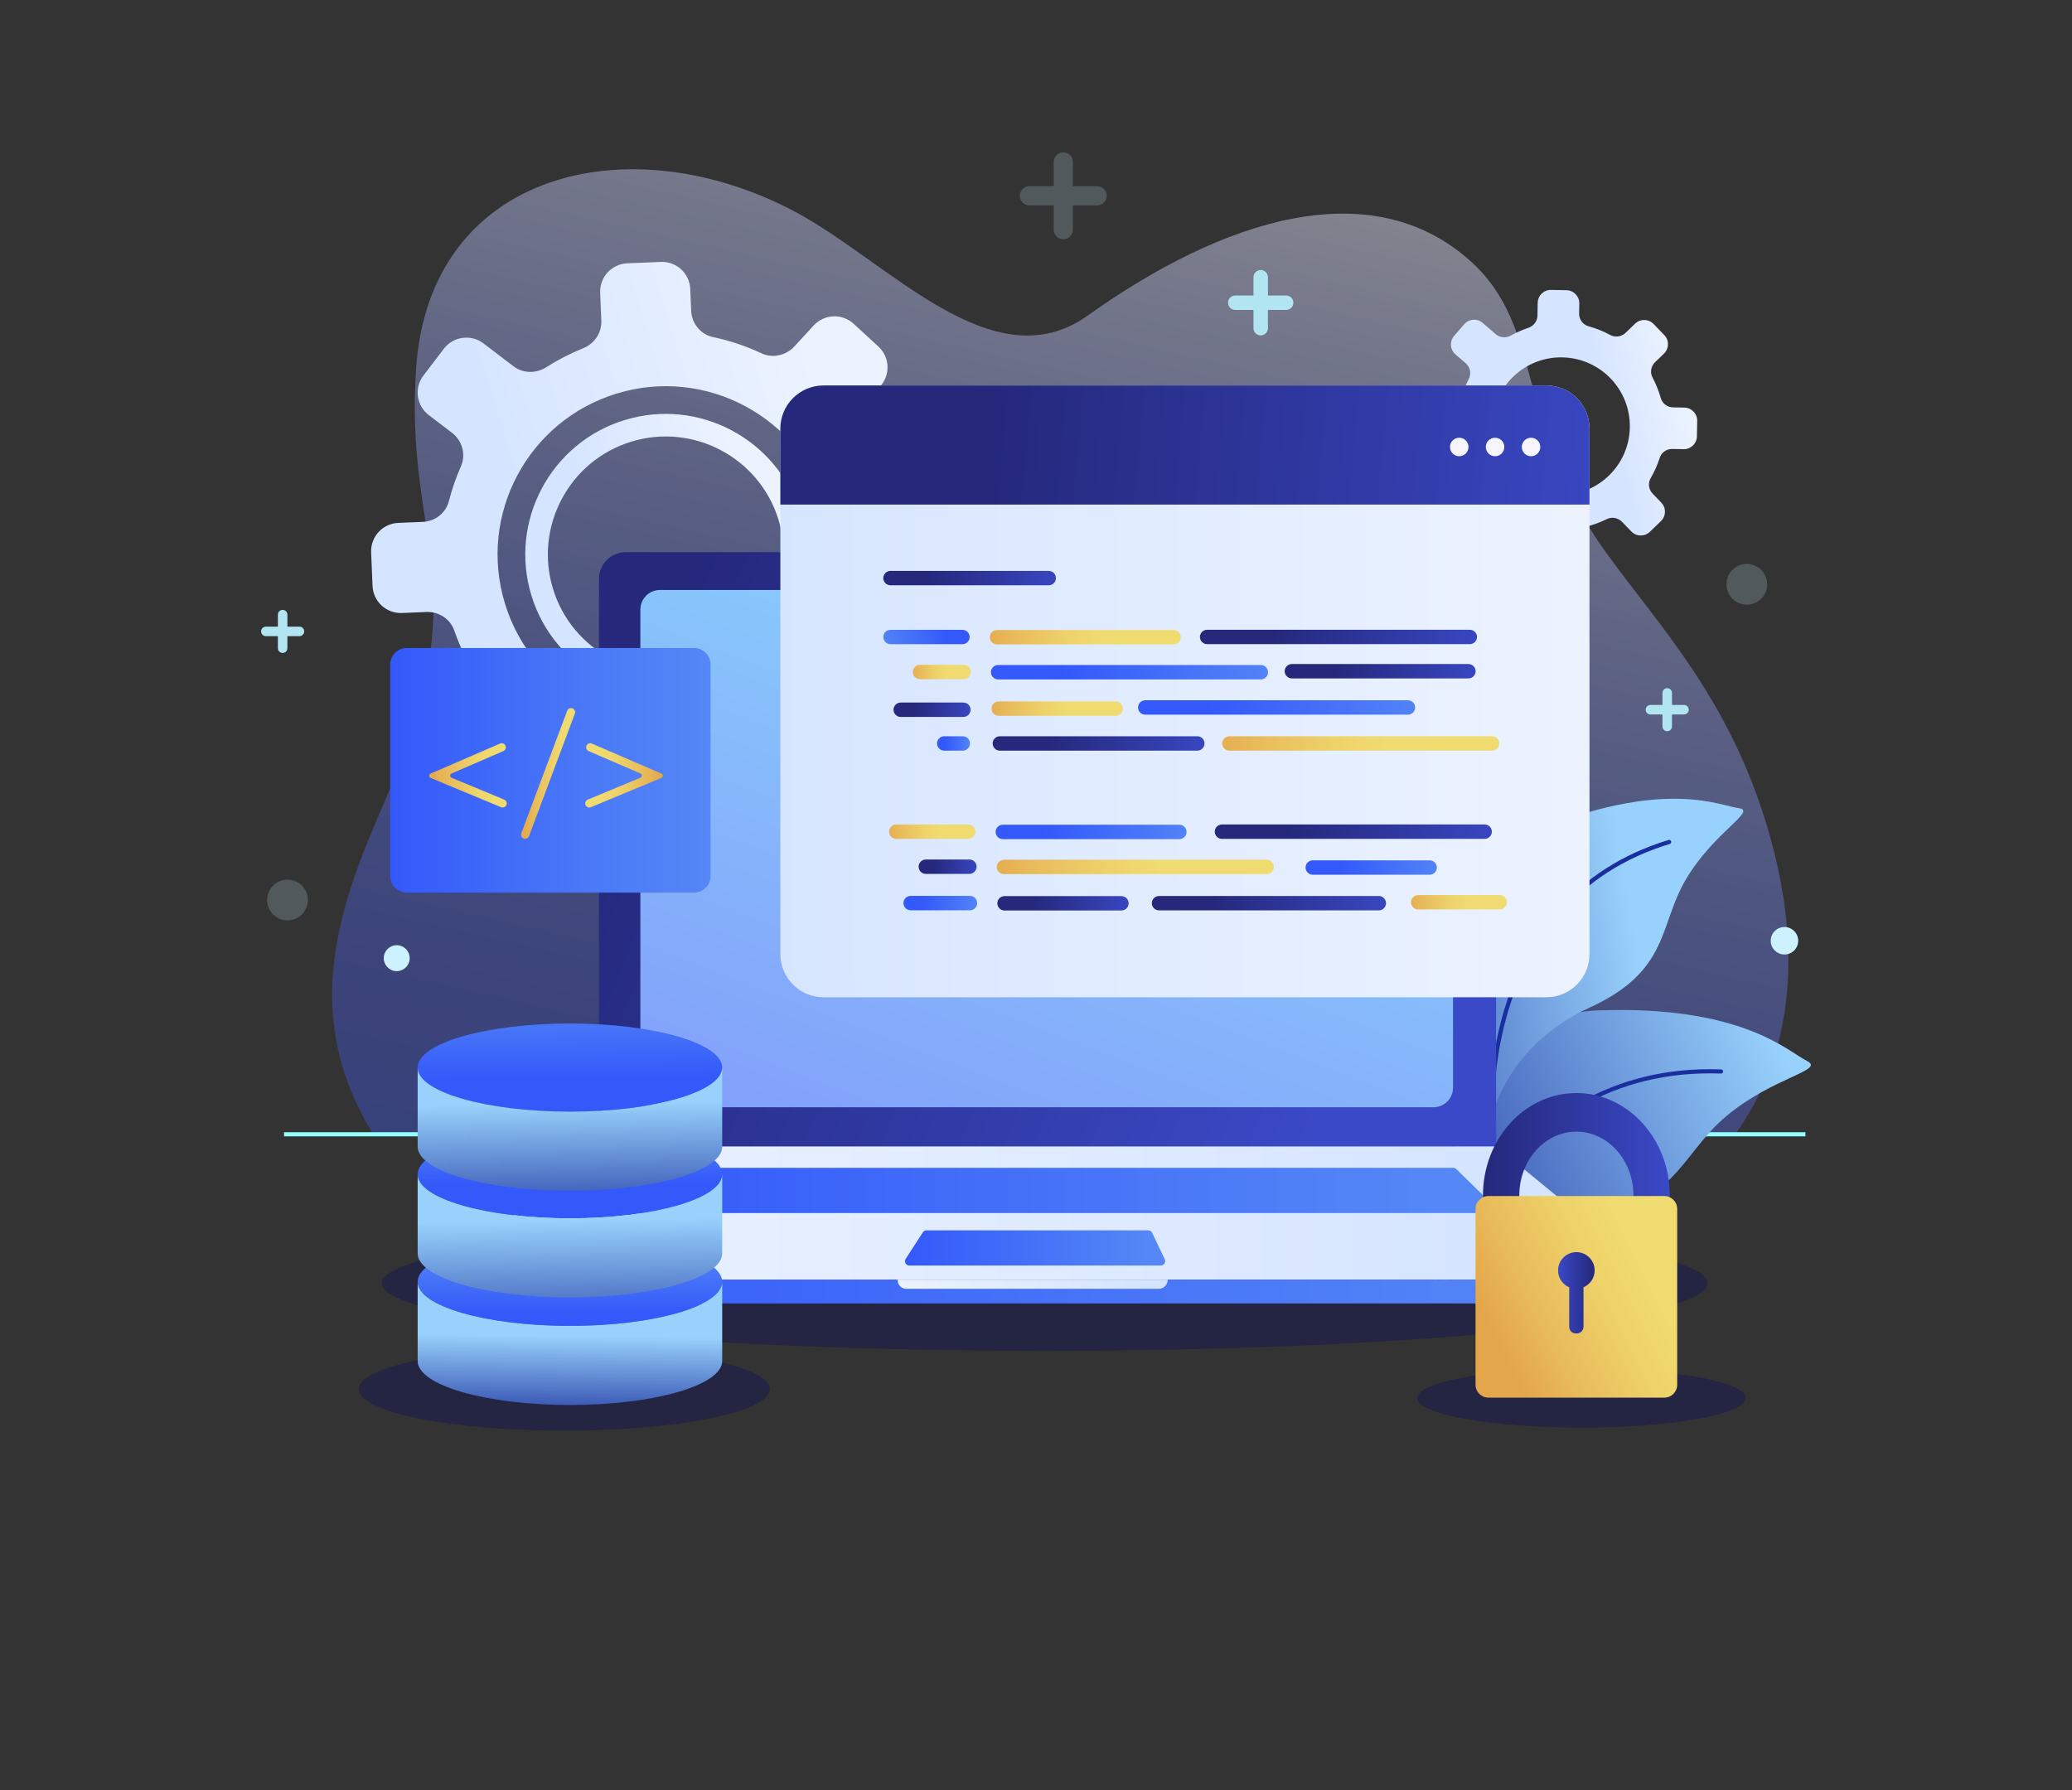 <svg width="500" height="432" viewBox="0 0 500 432" fill="none" xmlns="http://www.w3.org/2000/svg">
<rect x="0" y="0" width="500" height="432" fill="#333333" stroke="none"/>
<path opacity="0.3" d="M252.109 326.012C340.454 326.012 412.072 318.703 412.072 309.687C412.072 300.671 340.454 293.362 252.109 293.362C163.764 293.362 92.146 300.671 92.146 309.687C92.146 318.703 163.764 326.012 252.109 326.012Z" fill="url(#paint0_linear_113_564)"/>
<path opacity="0.3" d="M381.644 344.536C403.531 344.536 421.273 341.342 421.273 337.402C421.273 333.462 403.531 330.268 381.644 330.268C359.758 330.268 342.015 333.462 342.015 337.402C342.015 341.342 359.758 344.536 381.644 344.536Z" fill="url(#paint1_linear_113_564)"/>
<path opacity="0.3" d="M136.181 345.268C163.57 345.268 185.774 340.791 185.774 335.267C185.774 329.744 163.57 325.266 136.181 325.266C108.792 325.266 86.588 329.744 86.588 335.267C86.588 340.791 108.792 345.268 136.181 345.268Z" fill="url(#paint2_linear_113_564)"/>
<g opacity="0.7">
<path d="M89.925 273.475C67.459 237.198 89.665 203.999 97.652 181.443C112.99 138.126 97.847 128.901 100.397 89.138C103.475 41.133 152.056 29.841 191.995 51.176C214.547 63.223 239.633 92.448 262.484 76.153C295.143 52.864 330.773 41.503 354.754 62.936C373.052 79.289 365.272 102.511 387.577 133.372C400.323 151.007 417.285 168.524 426.588 199.972C432.406 219.639 436.482 249.174 418.833 273.577L89.925 273.475Z" fill="url(#paint3_linear_113_564)"/>
</g>
<path d="M68.546 273.748H435.672" stroke="url(#paint4_linear_113_564)" stroke-miterlimit="10"/>
<path d="M406.464 98.367L403.73 98.318C402.365 98.293 401.143 97.401 400.774 96.087C400.285 94.344 399.61 92.677 398.774 91.109C398.121 89.885 398.391 88.372 399.389 87.409L401.542 85.332C402.794 84.124 402.83 82.131 401.622 80.879L399.026 78.188C397.818 76.936 395.825 76.9 394.573 78.108L392.295 80.306C391.302 81.264 389.796 81.512 388.583 80.854C386.929 79.957 385.162 79.24 383.307 78.732C381.944 78.359 381.033 77.071 381.058 75.658L381.101 73.243C381.132 71.504 379.748 70.069 378.009 70.038L374.27 69.971C372.531 69.94 371.096 71.324 371.065 73.063L371.009 76.174C370.985 77.533 370.081 78.694 368.792 79.125C367.323 79.615 365.915 80.239 364.58 80.981C363.405 81.634 361.955 81.527 360.936 80.649L357.767 77.921C356.449 76.786 354.46 76.935 353.326 78.253L350.887 81.087C349.752 82.405 349.901 84.394 351.219 85.528L353.684 87.65C354.777 88.591 355.103 90.16 354.443 91.442C353.823 92.648 353.297 93.912 352.877 95.224C352.461 96.524 351.208 97.374 349.843 97.349L347.109 97.3C345.37 97.269 343.935 98.653 343.904 100.392L343.837 104.131C343.806 105.87 345.19 107.305 346.929 107.336L349.645 107.385C351.018 107.41 352.25 108.306 352.623 109.628C352.904 110.625 353.246 111.597 353.644 112.54C354.213 113.887 353.749 115.447 352.558 116.295L350.756 117.577C349.339 118.585 349.007 120.551 350.015 121.969L352.182 125.016C353.19 126.433 355.156 126.765 356.574 125.757L359.357 123.777C360.436 123.009 361.864 123.022 362.97 123.751C364.517 124.77 366.184 125.622 367.946 126.281C369.218 126.757 370.08 127.948 370.055 129.306L369.999 132.42C369.968 134.159 371.352 135.594 373.091 135.625L376.83 135.692C378.569 135.723 380.004 134.339 380.035 132.6L380.078 130.185C380.103 128.771 381.061 127.518 382.437 127.193C384.299 126.754 386.081 126.106 387.758 125.276C388.99 124.666 390.481 124.968 391.436 125.957L393.671 128.274C394.878 129.526 396.872 129.562 398.124 128.354L400.815 125.758C402.067 124.55 402.103 122.557 400.895 121.305L398.8 119.133C397.836 118.134 397.621 116.61 398.32 115.41C399.22 113.864 399.96 112.213 400.515 110.478C400.931 109.178 402.186 108.33 403.551 108.355L406.283 108.404C408.022 108.435 409.457 107.051 409.488 105.312L409.555 101.574C409.587 99.833 408.203 98.398 406.464 98.367ZM376.398 119.454C367.229 119.289 359.929 111.723 360.094 102.553C360.259 93.384 367.825 86.084 376.994 86.249C386.163 86.414 393.463 93.98 393.298 103.15C393.134 112.319 385.567 119.619 376.398 119.454Z" fill="url(#paint5_linear_113_564)"/>
<path d="M345.871 300.898C345.871 300.898 350.729 245.107 385.555 243.846C420.381 242.586 431.458 253.777 436.034 256.046C440.61 258.314 427.962 259.871 416.62 269.335C405.278 278.8 404.367 291.648 380.299 293.967C356.232 296.286 346.011 313.07 346.011 313.07L345.871 300.898Z" fill="url(#paint6_linear_113_564)"/>
<path d="M346.011 313.07C346.011 313.07 361.617 256.679 415.296 258.59" stroke="#1A2E9D" stroke-width="1.004" stroke-miterlimit="10" stroke-linecap="round"/>
<path d="M356.417 259.055C356.417 259.055 344.349 210.528 373.397 199.369C402.445 188.21 415.044 194.452 419.566 195.041C424.088 195.631 413.858 200.611 407.022 211.892C400.186 223.173 403.141 234.289 383.486 243.223C363.832 252.157 360.065 269.295 360.065 269.295L356.417 259.055Z" fill="url(#paint7_linear_113_564)"/>
<path d="M360.064 269.295C360.064 269.295 356.899 217.146 402.789 203.201" stroke="#1A2E9D" stroke-width="1.004" stroke-miterlimit="10" stroke-linecap="round"/>
<path d="M224.699 120.862L218.776 121.108C215.819 121.23 213.059 119.456 212.091 116.66C210.807 112.951 209.133 109.43 207.121 106.144C205.55 103.579 205.939 100.27 207.976 98.057L212.368 93.285C214.922 90.51 214.743 86.191 211.968 83.637L206.003 78.147C203.228 75.593 198.908 75.772 196.355 78.547L191.707 83.597C189.682 85.798 186.453 86.529 183.743 85.262C180.048 83.534 176.131 82.21 172.051 81.349C169.052 80.717 166.915 78.048 166.788 74.985L166.571 69.753C166.415 65.985 163.234 63.058 159.466 63.214L151.366 63.55C147.598 63.706 144.67 66.887 144.827 70.655L145.107 77.395C145.229 80.34 143.424 82.969 140.689 84.067C137.573 85.317 134.606 86.848 131.813 88.626C129.353 90.192 126.203 90.145 123.884 88.377L116.674 82.881C113.675 80.595 109.39 81.173 107.104 84.172L102.189 90.619C99.903 93.618 100.481 97.902 103.48 100.189L109.088 104.464C111.575 106.36 112.481 109.713 111.219 112.574C110.031 115.265 109.057 118.068 108.316 120.961C107.583 123.829 104.981 125.829 102.023 125.952L96.099 126.198C92.331 126.355 89.403 129.536 89.56 133.303L89.896 141.403C90.052 145.171 93.234 148.099 97.001 147.942L102.886 147.698C105.862 147.575 108.642 149.356 109.619 152.168C110.356 154.29 111.222 156.349 112.205 158.339C113.609 161.181 112.806 164.618 110.337 166.605L106.602 169.611C103.664 171.975 103.199 176.274 105.564 179.212L110.647 185.527C113.011 188.465 117.31 188.93 120.248 186.565L126.017 181.922C128.253 180.122 131.345 179.966 133.832 181.4C137.311 183.406 141.028 185.035 144.928 186.234C147.743 187.1 149.76 189.566 149.882 192.509L150.162 199.256C150.318 203.024 153.499 205.952 157.267 205.795L165.367 205.459C169.135 205.303 172.063 202.121 171.906 198.354L171.689 193.121C171.562 190.057 173.473 187.222 176.41 186.343C180.383 185.154 184.157 183.521 187.68 181.508C190.268 180.029 193.534 180.49 195.728 182.509L200.864 187.236C203.639 189.79 207.958 189.611 210.512 186.836L216.002 180.871C218.556 178.096 218.377 173.776 215.602 171.223L210.787 166.792C208.572 164.753 207.91 161.484 209.268 158.797C211.017 155.336 212.406 151.666 213.384 147.839C214.117 144.971 216.723 142.976 219.681 142.853L225.601 142.607C229.369 142.451 232.297 139.269 232.14 135.502L231.804 127.402C231.648 123.634 228.467 120.706 224.699 120.862ZM172.561 172.605C151.13 179.175 128.43 167.128 121.86 145.696C115.29 124.265 127.336 101.565 148.768 94.995C170.199 88.425 192.899 100.472 199.47 121.903C206.039 143.334 193.992 166.034 172.561 172.605Z" fill="url(#paint8_linear_113_564)"/>
<path d="M150.709 101.385C132.836 106.874 122.76 125.882 128.249 143.755C133.738 161.628 152.746 171.703 170.619 166.214C188.492 160.725 198.567 141.718 193.078 123.845C187.589 105.971 168.583 95.896 150.709 101.385ZM169.019 161.003C154.019 165.61 138.067 157.155 133.46 142.155C128.853 127.155 137.309 111.203 152.309 106.596C167.309 101.989 183.26 110.446 187.867 125.446C192.474 140.445 184.019 156.396 169.019 161.003Z" fill="url(#paint9_linear_113_564)"/>
<path d="M394.044 308.868H111.129C109.01 308.868 108.067 306.205 109.713 304.871L144.545 276.646H361.02L395.463 304.899C397.088 306.233 396.146 308.868 394.044 308.868Z" fill="url(#paint10_linear_113_564)"/>
<path d="M361.02 276.647H144.545V139.727C144.545 136.151 147.444 133.252 151.02 133.252H354.545C358.121 133.252 361.02 136.151 361.02 139.727V276.647Z" fill="url(#paint11_linear_113_564)"/>
<path d="M396.188 307.202C395.943 308.109 395.169 308.868 394.043 308.868H111.129C109.99 308.868 109.21 308.094 108.97 307.176C108.913 307.345 108.875 307.524 108.875 307.712V312.84C108.875 313.796 109.65 314.572 110.607 314.572H394.554C395.51 314.572 396.286 313.797 396.286 312.84V307.755C396.286 307.561 396.247 307.377 396.188 307.202Z" fill="url(#paint12_linear_113_564)"/>
<path d="M279.586 311.046H218.716C217.55 311.046 216.605 310.101 216.605 308.935V308.844H281.789C281.789 310.059 280.803 311.046 279.586 311.046Z" fill="url(#paint13_linear_113_564)"/>
<path d="M155.894 281.835H350.637C350.934 281.835 351.22 281.951 351.433 282.16L360.273 290.807C361.002 291.52 360.497 292.758 359.477 292.758H147.284C146.271 292.758 145.763 291.535 146.478 290.817L155.088 282.17C155.301 281.955 155.591 281.835 155.894 281.835Z" fill="url(#paint14_linear_113_564)"/>
<path d="M280.122 305.431H219.441C218.607 305.431 218.104 304.507 218.557 303.807L222.694 297.408C222.888 297.108 223.221 296.927 223.578 296.927H277.077C277.483 296.927 277.853 297.161 278.028 297.527L281.072 303.926C281.405 304.625 280.896 305.431 280.122 305.431Z" fill="url(#paint15_linear_113_564)"/>
<path d="M345.906 267.222H159.256C156.644 267.222 154.527 265.105 154.527 262.493V147.111C154.527 144.499 156.644 142.382 159.256 142.382H345.907C348.519 142.382 350.636 144.499 350.636 147.111V262.493C350.635 265.105 348.518 267.222 345.906 267.222Z" fill="url(#paint16_linear_113_564)"/>
<path d="M98.168 156.386H167.472C169.681 156.386 171.472 158.177 171.472 160.387V211.43C171.472 213.639 169.681 215.43 167.472 215.43H98.168C95.959 215.43 94.167 213.639 94.167 211.43V160.387C94.167 158.177 95.958 156.386 98.168 156.386Z" fill="url(#paint17_linear_113_564)"/>
<path d="M126.719 202.441C126.603 202.441 126.487 202.422 126.371 202.377C125.86 202.186 125.6 201.615 125.793 201.103L136.866 171.542C137.057 171.03 137.62 170.763 138.14 170.964C138.65 171.156 138.911 171.726 138.718 172.238L127.645 201.798C127.496 202.195 127.119 202.441 126.719 202.441Z" fill="url(#paint18_linear_113_564)"/>
<path d="M121.3 194.888C121.172 194.888 121.045 194.865 120.921 194.812L103.899 187.74C103.442 187.55 103.437 186.904 103.892 186.707L120.682 179.45C121.181 179.233 121.765 179.462 121.983 179.966C122.2 180.467 121.969 181.051 121.467 181.267L108.965 186.672C108.511 186.868 108.516 187.514 108.973 187.704L121.68 192.981C122.186 193.192 122.424 193.77 122.216 194.275C122.056 194.658 121.689 194.888 121.3 194.888Z" fill="url(#paint19_linear_113_564)"/>
<path d="M142.207 194.888C142.335 194.888 142.462 194.865 142.586 194.812L159.608 187.74C160.066 187.55 160.07 186.904 159.615 186.707L142.825 179.45C142.326 179.233 141.742 179.462 141.524 179.966C141.307 180.467 141.537 181.051 142.04 181.267L154.541 186.672C154.995 186.868 154.99 187.514 154.533 187.704L141.826 192.981C141.32 193.192 141.082 193.77 141.291 194.275C141.451 194.658 141.818 194.888 142.207 194.888Z" fill="url(#paint20_linear_113_564)"/>
<path d="M402.673 290.39H393.992C394.062 289.762 394.164 289.143 394.164 288.494C394.164 280.012 387.988 273.112 380.397 273.112C372.805 273.112 366.629 280.012 366.629 288.494C366.629 289.143 366.731 289.762 366.801 290.39H358.119C358.059 290.39 358.009 290.421 357.951 290.426C357.905 289.786 357.861 289.146 357.861 288.494C357.861 274.875 367.97 263.795 380.397 263.795C392.823 263.795 402.933 274.875 402.933 288.494C402.933 289.146 402.889 289.787 402.844 290.426C402.783 290.422 402.733 290.39 402.673 290.39Z" fill="url(#paint21_linear_113_564)"/>
<path d="M401.612 337.311H359.18C357.46 337.311 356.066 335.917 356.066 334.197V291.765C356.066 290.045 357.46 288.651 359.18 288.651H401.612C403.332 288.651 404.726 290.045 404.726 291.765V334.197C404.726 335.917 403.332 337.311 401.612 337.311Z" fill="url(#paint22_linear_113_564)"/>
<path d="M384.811 306.607C384.811 303.893 382.363 301.752 379.555 302.27C377.855 302.584 376.448 303.941 376.086 305.632C375.609 307.86 376.815 309.881 378.67 310.67V320.238C378.67 321.112 379.379 321.821 380.253 321.821H380.482C381.388 321.821 382.122 321.087 382.122 320.182V310.671C383.702 309.997 384.811 308.432 384.811 306.607Z" fill="url(#paint23_linear_113_564)"/>
<path d="M373.152 240.678H198.722C192.972 240.678 188.311 236.017 188.311 230.267V103.443C188.311 97.693 192.972 93.032 198.722 93.032H373.153C378.903 93.032 383.564 97.693 383.564 103.443V230.266C383.564 236.017 378.902 240.678 373.152 240.678Z" fill="url(#paint24_linear_113_564)"/>
<path d="M188.31 121.774H383.564V103.443C383.564 97.693 378.903 93.032 373.153 93.032H198.722C192.972 93.032 188.311 97.693 188.311 103.443V121.774H188.31Z" fill="url(#paint25_linear_113_564)"/>
<path d="M369.461 110.109C370.694 110.109 371.694 109.109 371.694 107.876C371.694 106.643 370.694 105.643 369.461 105.643C368.228 105.643 367.228 106.643 367.228 107.876C367.228 109.109 368.228 110.109 369.461 110.109Z" fill="#F7F5FC"/>
<path d="M363.01 107.876C363.01 109.109 362.01 110.109 360.777 110.109C359.544 110.109 358.544 109.109 358.544 107.876C358.544 106.642 359.544 105.643 360.777 105.643C362.01 105.643 363.01 106.643 363.01 107.876Z" fill="#F7F5FC"/>
<path d="M352.133 110.109C353.366 110.109 354.366 109.109 354.366 107.876C354.366 106.643 353.366 105.643 352.133 105.643C350.9 105.643 349.9 106.643 349.9 107.876C349.9 109.109 350.9 110.109 352.133 110.109Z" fill="#F7F5FC"/>
<path d="M214.888 141.255H253.076C254.035 141.255 254.812 140.478 254.812 139.519C254.812 138.56 254.035 137.783 253.076 137.783H214.888C213.929 137.783 213.152 138.56 213.152 139.519C213.153 140.478 213.93 141.255 214.888 141.255Z" fill="url(#paint26_linear_113_564)"/>
<path d="M232.247 155.471H214.889C213.93 155.471 213.153 154.694 213.153 153.735C213.153 152.776 213.93 151.999 214.889 151.999H232.247C233.206 151.999 233.983 152.776 233.983 153.735C233.983 154.694 233.206 155.471 232.247 155.471Z" fill="url(#paint27_linear_113_564)"/>
<path d="M283.193 155.523H240.586C239.627 155.523 238.85 154.746 238.85 153.787C238.85 152.828 239.627 152.051 240.586 152.051H283.193C284.152 152.051 284.929 152.828 284.929 153.787C284.929 154.746 284.152 155.523 283.193 155.523Z" fill="url(#paint28_linear_113_564)"/>
<path d="M232.523 163.915H222.004C221.045 163.915 220.268 163.138 220.268 162.179C220.268 161.22 221.045 160.443 222.004 160.443H232.523C233.482 160.443 234.259 161.22 234.259 162.179C234.259 163.137 233.482 163.915 232.523 163.915Z" fill="url(#paint29_linear_113_564)"/>
<path d="M240.862 163.967H304.255C305.214 163.967 305.991 163.19 305.991 162.231C305.991 161.272 305.214 160.495 304.255 160.495H240.862C239.903 160.495 239.126 161.272 239.126 162.231C239.127 163.189 239.904 163.967 240.862 163.967Z" fill="url(#paint30_linear_113_564)"/>
<path d="M269.211 172.748H241.002C240.043 172.748 239.266 171.971 239.266 171.012C239.266 170.053 240.043 169.276 241.002 169.276H269.211C270.17 169.276 270.947 170.053 270.947 171.012C270.947 171.971 270.17 172.748 269.211 172.748Z" fill="url(#paint31_linear_113_564)"/>
<path d="M227.855 181.162H232.331C233.29 181.162 234.067 180.385 234.067 179.426C234.067 178.467 233.29 177.69 232.331 177.69H227.855C226.896 177.69 226.119 178.467 226.119 179.426C226.119 180.385 226.896 181.162 227.855 181.162Z" fill="url(#paint32_linear_113_564)"/>
<path d="M241.278 181.162H288.933C289.892 181.162 290.669 180.385 290.669 179.426C290.669 178.467 289.892 177.69 288.933 177.69H241.278C240.319 177.69 239.542 178.467 239.542 179.426C239.542 180.385 240.319 181.162 241.278 181.162Z" fill="url(#paint33_linear_113_564)"/>
<path d="M233.653 202.462H216.295C215.336 202.462 214.559 201.685 214.559 200.726C214.559 199.767 215.336 198.99 216.295 198.99H233.653C234.612 198.99 235.389 199.767 235.389 200.726C235.389 201.685 234.612 202.462 233.653 202.462Z" fill="url(#paint34_linear_113_564)"/>
<path d="M241.992 202.514H284.599C285.558 202.514 286.335 201.737 286.335 200.778C286.335 199.819 285.558 199.042 284.599 199.042H241.992C241.033 199.042 240.256 199.819 240.256 200.778C240.256 201.737 241.033 202.514 241.992 202.514Z" fill="url(#paint35_linear_113_564)"/>
<path d="M223.41 210.906H233.929C234.888 210.906 235.665 210.129 235.665 209.17C235.665 208.211 234.888 207.434 233.929 207.434H223.41C222.451 207.434 221.674 208.211 221.674 209.17C221.675 210.129 222.452 210.906 223.41 210.906Z" fill="url(#paint36_linear_113_564)"/>
<path d="M305.662 210.958H242.269C241.31 210.958 240.533 210.181 240.533 209.222C240.533 208.263 241.31 207.486 242.269 207.486H305.662C306.621 207.486 307.398 208.263 307.398 209.222C307.398 210.181 306.62 210.958 305.662 210.958Z" fill="url(#paint37_linear_113_564)"/>
<path d="M219.754 219.687H234.069C235.028 219.687 235.805 218.91 235.805 217.951C235.805 216.992 235.028 216.215 234.069 216.215H219.754C218.795 216.215 218.018 216.992 218.018 217.951C218.018 218.91 218.795 219.687 219.754 219.687Z" fill="url(#paint38_linear_113_564)"/>
<path d="M242.408 219.739H270.617C271.576 219.739 272.353 218.962 272.353 218.003C272.353 217.044 271.576 216.267 270.617 216.267H242.408C241.449 216.267 240.672 217.044 240.672 218.003C240.672 218.962 241.449 219.739 242.408 219.739Z" fill="url(#paint39_linear_113_564)"/>
<path d="M316.786 211.106H344.995C345.954 211.106 346.731 210.329 346.731 209.37C346.731 208.411 345.954 207.634 344.995 207.634H316.786C315.827 207.634 315.05 208.411 315.05 209.37C315.05 210.329 315.827 211.106 316.786 211.106Z" fill="url(#paint40_linear_113_564)"/>
<path d="M294.873 202.451H358.266C359.225 202.451 360.002 201.674 360.002 200.715C360.002 199.756 359.225 198.979 358.266 198.979H294.873C293.914 198.979 293.137 199.756 293.137 200.715C293.137 201.674 293.915 202.451 294.873 202.451Z" fill="url(#paint41_linear_113_564)"/>
<path d="M276.363 172.477H339.756C340.715 172.477 341.492 171.7 341.492 170.741C341.492 169.782 340.715 169.005 339.756 169.005H276.363C275.404 169.005 274.627 169.782 274.627 170.741C274.627 171.7 275.404 172.477 276.363 172.477Z" fill="url(#paint42_linear_113_564)"/>
<path d="M311.746 163.731H354.353C355.312 163.731 356.089 162.954 356.089 161.995C356.089 161.036 355.312 160.259 354.353 160.259H311.746C310.787 160.259 310.01 161.036 310.01 161.995C310.011 162.953 310.788 163.731 311.746 163.731Z" fill="url(#paint43_linear_113_564)"/>
<path d="M291.293 155.458H354.686C355.645 155.458 356.422 154.681 356.422 153.722C356.422 152.763 355.645 151.986 354.686 151.986H291.293C290.334 151.986 289.557 152.763 289.557 153.722C289.557 154.681 290.334 155.458 291.293 155.458Z" fill="url(#paint44_linear_113_564)"/>
<path d="M360.065 181.162H296.672C295.713 181.162 294.936 180.385 294.936 179.426C294.936 178.467 295.713 177.69 296.672 177.69H360.065C361.024 177.69 361.801 178.467 361.801 179.426C361.8 180.385 361.023 181.162 360.065 181.162Z" fill="url(#paint45_linear_113_564)"/>
<path d="M279.688 219.712H332.731C333.69 219.712 334.467 218.935 334.467 217.976C334.467 217.017 333.69 216.24 332.731 216.24H279.688C278.729 216.24 277.952 217.017 277.952 217.976C277.952 218.935 278.729 219.712 279.688 219.712Z" fill="url(#paint46_linear_113_564)"/>
<path d="M361.911 219.486H342.23C341.271 219.486 340.494 218.709 340.494 217.75C340.494 216.791 341.271 216.014 342.23 216.014H361.911C362.87 216.014 363.647 216.791 363.647 217.75C363.647 218.709 362.87 219.486 361.911 219.486Z" fill="url(#paint47_linear_113_564)"/>
<path d="M217.355 173.025H232.478C233.437 173.025 234.214 172.248 234.214 171.289C234.214 170.33 233.437 169.553 232.478 169.553H217.355C216.396 169.553 215.619 170.33 215.619 171.289C215.619 172.247 216.396 173.025 217.355 173.025Z" fill="url(#paint48_linear_113_564)"/>
<path opacity="0.2" d="M74.296 217.211C74.296 219.925 72.095 222.126 69.381 222.126C66.666 222.126 64.466 219.925 64.466 217.211C64.466 214.496 66.666 212.296 69.381 212.296C72.095 212.295 74.296 214.496 74.296 217.211Z" fill="#CCF2FF"/>
<path d="M433.927 227.042C433.927 228.872 432.443 230.356 430.613 230.356C428.783 230.356 427.299 228.872 427.299 227.042C427.299 225.211 428.783 223.728 430.613 223.728C432.443 223.728 433.927 225.211 433.927 227.042Z" fill="#CCF2FF"/>
<path d="M72.257 151.238H69.353V148.336C69.353 147.703 68.838 147.188 68.204 147.188C67.57 147.188 67.056 147.703 67.056 148.336V151.238H64.154C63.52 151.238 63.005 151.753 63.005 152.386C63.005 153.02 63.52 153.535 64.154 153.535H67.056V156.438C67.056 157.072 67.571 157.586 68.204 157.586C68.838 157.586 69.353 157.071 69.353 156.438V153.535H72.257C72.891 153.535 73.406 153.02 73.406 152.386C73.405 151.752 72.891 151.238 72.257 151.238Z" fill="#B1E5F2"/>
<path d="M298.075 71.314H302.48V66.911C302.48 65.95 303.261 65.17 304.223 65.17C305.184 65.17 305.965 65.95 305.965 66.911V71.314H310.367C311.328 71.314 312.11 72.095 312.11 73.056C312.11 74.018 311.329 74.799 310.367 74.799H305.965V79.203C305.965 80.164 305.184 80.945 304.223 80.945C303.261 80.945 302.48 80.164 302.48 79.203V74.799H298.075C297.113 74.799 296.333 74.018 296.333 73.056C296.333 72.094 297.113 71.314 298.075 71.314Z" fill="#B1E5F2"/>
<path d="M98.867 231.245C98.867 232.974 97.465 234.376 95.736 234.376C94.007 234.376 92.604 232.974 92.604 231.245C92.604 229.516 94.006 228.114 95.736 228.114C97.465 228.114 98.867 229.516 98.867 231.245Z" fill="#CCF2FF"/>
<path opacity="0.2" d="M426.446 141.016C426.446 143.73 424.246 145.931 421.531 145.931C418.816 145.931 416.616 143.731 416.616 141.016C416.616 138.301 418.817 136.101 421.531 136.101C424.246 136.101 426.446 138.301 426.446 141.016Z" fill="#CCF2FF"/>
<path opacity="0.2" d="M248.413 44.929H254.271V39.074C254.271 37.796 255.31 36.758 256.589 36.758C257.867 36.758 258.905 37.796 258.905 39.074V44.929H264.759C266.037 44.929 267.076 45.967 267.076 47.245C267.076 48.524 266.037 49.562 264.759 49.562H258.905V55.418C258.905 56.697 257.866 57.735 256.589 57.735C255.31 57.735 254.271 56.697 254.271 55.418V49.562H248.413C247.134 49.562 246.096 48.524 246.096 47.245C246.096 45.967 247.133 44.929 248.413 44.929Z" fill="#CCF2FF"/>
<path d="M406.374 170.131H403.47V167.229C403.47 166.596 402.955 166.081 402.321 166.081C401.688 166.081 401.173 166.596 401.173 167.229V170.131H398.271C397.637 170.131 397.122 170.646 397.122 171.279C397.122 171.913 397.637 172.428 398.271 172.428H401.173V175.331C401.173 175.965 401.688 176.479 402.321 176.479C402.955 176.479 403.47 175.964 403.47 175.331V172.428H406.374C407.008 172.428 407.523 171.913 407.523 171.279C407.522 170.646 407.008 170.131 406.374 170.131Z" fill="#B1E5F2"/>
<path d="M137.532 319.995C157.826 319.995 174.278 315.235 174.278 309.363C174.278 303.491 157.826 298.731 137.532 298.731C117.238 298.731 100.786 303.491 100.786 309.363C100.786 315.235 117.238 319.995 137.532 319.995Z" fill="url(#paint49_linear_113_564)"/>
<path d="M137.532 319.995C117.238 319.995 100.786 315.235 100.786 309.363V328.459C100.786 334.331 117.237 339.091 137.532 339.091C157.826 339.091 174.278 334.331 174.278 328.459V309.363C174.277 315.235 157.826 319.995 137.532 319.995Z" fill="url(#paint50_linear_113_564)"/>
<path d="M137.532 294.035C157.826 294.035 174.278 289.275 174.278 283.403C174.278 277.531 157.826 272.771 137.532 272.771C117.238 272.771 100.786 277.531 100.786 283.403C100.786 289.275 117.238 294.035 137.532 294.035Z" fill="url(#paint51_linear_113_564)"/>
<path d="M137.532 294.035C117.238 294.035 100.786 289.275 100.786 283.403V302.499C100.786 308.371 117.238 313.131 137.532 313.131C157.826 313.131 174.278 308.371 174.278 302.499V283.403C174.277 289.275 157.826 294.035 137.532 294.035Z" fill="url(#paint52_linear_113_564)"/>
<path d="M137.532 268.283C157.826 268.283 174.278 263.523 174.278 257.651C174.278 251.779 157.826 247.019 137.532 247.019C117.238 247.019 100.786 251.779 100.786 257.651C100.786 263.523 117.238 268.283 137.532 268.283Z" fill="url(#paint53_linear_113_564)"/>
<path d="M137.532 268.283C117.238 268.283 100.786 263.523 100.786 257.651V276.747C100.786 282.619 117.237 287.379 137.532 287.379C157.827 287.379 174.278 282.619 174.278 276.747V257.651C174.277 263.523 157.826 268.283 137.532 268.283Z" fill="url(#paint54_linear_113_564)"/>
<defs>
<linearGradient id="paint0_linear_113_564" x1="92.145" y1="309.687" x2="412.072" y2="309.687" gradientUnits="userSpaceOnUse">
<stop offset="0.031" stop-color="#00006A"/>
<stop offset="1" stop-color="#00006A"/>
</linearGradient>
<linearGradient id="paint1_linear_113_564" x1="342.015" y1="337.402" x2="421.273" y2="337.402" gradientUnits="userSpaceOnUse">
<stop offset="0.031" stop-color="#00006A"/>
<stop offset="1" stop-color="#00006A"/>
</linearGradient>
<linearGradient id="paint2_linear_113_564" x1="86.588" y1="335.267" x2="185.774" y2="335.267" gradientUnits="userSpaceOnUse">
<stop offset="0.031" stop-color="#00006A"/>
<stop offset="1" stop-color="#00006A"/>
</linearGradient>
<linearGradient id="paint3_linear_113_564" x1="234.974" y1="308.123" x2="308.604" y2="-12.735" gradientUnits="userSpaceOnUse">
<stop stop-color="#3E51C9" stop-opacity="0.67"/>
<stop offset="0.109" stop-color="#4456CB" stop-opacity="0.67"/>
<stop offset="0.247" stop-color="#5364CF" stop-opacity="0.67"/>
<stop offset="0.401" stop-color="#6D7CD6" stop-opacity="0.67"/>
<stop offset="0.567" stop-color="#929DE0" stop-opacity="0.67"/>
<stop offset="0.742" stop-color="#C1C7EE" stop-opacity="0.67"/>
<stop offset="0.923" stop-color="#F9F9FD" stop-opacity="0.67"/>
<stop offset="0.941" stop-color="white" stop-opacity="0.67"/>
</linearGradient>
<linearGradient id="paint4_linear_113_564" x1="-nan" y1="-nan" x2="-nan" y2="-nan" gradientUnits="userSpaceOnUse">
<stop stop-color="#93FFFF"/>
<stop offset="1" stop-color="#98D2FC"/>
</linearGradient>
<linearGradient id="paint5_linear_113_564" x1="345.207" y1="110.21" x2="408.047" y2="94.928" gradientUnits="userSpaceOnUse">
<stop offset="0.689" stop-color="#D6E5FF"/>
<stop offset="0.986" stop-color="#ECF3FF"/>
</linearGradient>
<linearGradient id="paint6_linear_113_564" x1="427.779" y1="248.194" x2="323.284" y2="297.032" gradientUnits="userSpaceOnUse">
<stop stop-color="#98D2FC"/>
<stop offset="1" stop-color="#1A2E9D"/>
</linearGradient>
<linearGradient id="paint7_linear_113_564" x1="408.523" y1="226.152" x2="306.956" y2="243.227" gradientUnits="userSpaceOnUse">
<stop offset="0.13" stop-color="#98D2FC"/>
<stop offset="1" stop-color="#1A2E9D"/>
</linearGradient>
<linearGradient id="paint8_linear_113_564" x1="93.646" y1="154.384" x2="227.682" y2="113.215" gradientUnits="userSpaceOnUse">
<stop offset="0.283" stop-color="#D6E5FF"/>
<stop offset="0.843" stop-color="#ECF3FF"/>
</linearGradient>
<linearGradient id="paint9_linear_113_564" x1="128.25" y1="143.755" x2="193.078" y2="123.844" gradientUnits="userSpaceOnUse">
<stop offset="0.283" stop-color="#D6E5FF"/>
<stop offset="0.843" stop-color="#ECF3FF"/>
</linearGradient>
<linearGradient id="paint10_linear_113_564" x1="108.876" y1="292.758" x2="396.286" y2="292.758" gradientUnits="userSpaceOnUse">
<stop stop-color="#ECF3FF"/>
<stop offset="0.855" stop-color="#D6E5FF"/>
</linearGradient>
<linearGradient id="paint11_linear_113_564" x1="139.955" y1="159.159" x2="340.184" y2="242.33" gradientUnits="userSpaceOnUse">
<stop offset="0.076" stop-color="#25287B"/>
<stop offset="0.958" stop-color="#3A49C7"/>
</linearGradient>
<linearGradient id="paint12_linear_113_564" x1="108.876" y1="310.874" x2="396.286" y2="310.874" gradientUnits="userSpaceOnUse">
<stop stop-color="#3359FA"/>
<stop offset="0.933" stop-color="#5587F6"/>
</linearGradient>
<linearGradient id="paint13_linear_113_564" x1="216.605" y1="309.944" x2="281.789" y2="309.944" gradientUnits="userSpaceOnUse">
<stop stop-color="#ECF3FF"/>
<stop offset="0.855" stop-color="#D6E5FF"/>
</linearGradient>
<linearGradient id="paint14_linear_113_564" x1="146.144" y1="287.296" x2="360.617" y2="287.296" gradientUnits="userSpaceOnUse">
<stop stop-color="#3359FA"/>
<stop offset="0.933" stop-color="#5587F6"/>
</linearGradient>
<linearGradient id="paint15_linear_113_564" x1="218.387" y1="301.179" x2="281.176" y2="301.179" gradientUnits="userSpaceOnUse">
<stop stop-color="#3359FA"/>
<stop offset="0.933" stop-color="#5587F6"/>
</linearGradient>
<linearGradient id="paint16_linear_113_564" x1="206.858" y1="323.539" x2="289.394" y2="109.202" gradientUnits="userSpaceOnUse">
<stop stop-color="#8093F9"/>
<stop offset="1" stop-color="#8CDCFD"/>
</linearGradient>
<linearGradient id="paint17_linear_113_564" x1="171.472" y1="185.908" x2="94.167" y2="185.908" gradientUnits="userSpaceOnUse">
<stop stop-color="#5587F6"/>
<stop offset="0.397" stop-color="#4A78F7"/>
<stop offset="0.999" stop-color="#3359FA"/>
</linearGradient>
<linearGradient id="paint18_linear_113_564" x1="125.729" y1="186.669" x2="138.782" y2="186.669" gradientUnits="userSpaceOnUse">
<stop stop-color="#E4A64B"/>
<stop offset="0.233" stop-color="#E8BA59"/>
<stop offset="0.589" stop-color="#EED26A"/>
<stop offset="0.807" stop-color="#F0DB70"/>
</linearGradient>
<linearGradient id="paint19_linear_113_564" x1="103.554" y1="187.129" x2="122.29" y2="187.129" gradientUnits="userSpaceOnUse">
<stop stop-color="#E4A64B"/>
<stop offset="0.233" stop-color="#E8BA59"/>
<stop offset="0.589" stop-color="#EED26A"/>
<stop offset="0.807" stop-color="#F0DB70"/>
</linearGradient>
<linearGradient id="paint20_linear_113_564" x1="159.954" y1="187.129" x2="141.217" y2="187.129" gradientUnits="userSpaceOnUse">
<stop stop-color="#E4A64B"/>
<stop offset="0.233" stop-color="#E8BA59"/>
<stop offset="0.589" stop-color="#EED26A"/>
<stop offset="0.807" stop-color="#F0DB70"/>
</linearGradient>
<linearGradient id="paint21_linear_113_564" x1="402.932" y1="277.111" x2="357.86" y2="277.111" gradientUnits="userSpaceOnUse">
<stop stop-color="#3A49C7"/>
<stop offset="1" stop-color="#25287B"/>
</linearGradient>
<linearGradient id="paint22_linear_113_564" x1="360.918" y1="322.702" x2="404.457" y2="300.972" gradientUnits="userSpaceOnUse">
<stop stop-color="#E4A64B"/>
<stop offset="0.233" stop-color="#E8BA59"/>
<stop offset="0.589" stop-color="#EED26A"/>
<stop offset="0.807" stop-color="#F0DB70"/>
</linearGradient>
<linearGradient id="paint23_linear_113_564" x1="375.981" y1="312.006" x2="384.81" y2="312.006" gradientUnits="userSpaceOnUse">
<stop stop-color="#3A49C7"/>
<stop offset="1" stop-color="#25287B"/>
</linearGradient>
<linearGradient id="paint24_linear_113_564" x1="187.326" y1="167.09" x2="381.925" y2="166.627" gradientUnits="userSpaceOnUse">
<stop stop-color="#D6E5FF"/>
<stop offset="0.306" stop-color="#DEEAFF"/>
<stop offset="1" stop-color="#ECF3FF"/>
</linearGradient>
<linearGradient id="paint25_linear_113_564" x1="399.037" y1="117.549" x2="238.489" y2="103.754" gradientUnits="userSpaceOnUse">
<stop stop-color="#3A49C7"/>
<stop offset="1" stop-color="#25287B"/>
</linearGradient>
<linearGradient id="paint26_linear_113_564" x1="257.842" y1="141.57" x2="223.857" y2="138.65" gradientUnits="userSpaceOnUse">
<stop stop-color="#3A49C7"/>
<stop offset="1" stop-color="#25287B"/>
</linearGradient>
<linearGradient id="paint27_linear_113_564" x1="211.635" y1="154.761" x2="228.632" y2="153.3" gradientUnits="userSpaceOnUse">
<stop stop-color="#5587F6"/>
<stop offset="1" stop-color="#3359FA"/>
</linearGradient>
<linearGradient id="paint28_linear_113_564" x1="235.501" y1="156.055" x2="273.089" y2="152.825" gradientUnits="userSpaceOnUse">
<stop stop-color="#E4A64B"/>
<stop offset="0.233" stop-color="#E8BA59"/>
<stop offset="0.589" stop-color="#EED26A"/>
<stop offset="0.807" stop-color="#F0DB70"/>
</linearGradient>
<linearGradient id="paint29_linear_113_564" x1="219.246" y1="162.868" x2="230.667" y2="161.886" gradientUnits="userSpaceOnUse">
<stop stop-color="#E4A64B"/>
<stop offset="0.233" stop-color="#E8BA59"/>
<stop offset="0.589" stop-color="#EED26A"/>
<stop offset="0.807" stop-color="#F0DB70"/>
</linearGradient>
<linearGradient id="paint30_linear_113_564" x1="310.848" y1="165.521" x2="256.308" y2="160.834" gradientUnits="userSpaceOnUse">
<stop stop-color="#5587F6"/>
<stop offset="1" stop-color="#3359FA"/>
</linearGradient>
<linearGradient id="paint31_linear_113_564" x1="236.961" y1="172.571" x2="262.808" y2="170.35" gradientUnits="userSpaceOnUse">
<stop stop-color="#E4A64B"/>
<stop offset="0.233" stop-color="#E8BA59"/>
<stop offset="0.589" stop-color="#EED26A"/>
<stop offset="0.807" stop-color="#F0DB70"/>
</linearGradient>
<linearGradient id="paint32_linear_113_564" x1="234.651" y1="179.818" x2="228.159" y2="179.26" gradientUnits="userSpaceOnUse">
<stop stop-color="#5587F6"/>
<stop offset="1" stop-color="#3359FA"/>
</linearGradient>
<linearGradient id="paint33_linear_113_564" x1="294.384" y1="181.942" x2="252.679" y2="178.358" gradientUnits="userSpaceOnUse">
<stop stop-color="#3A49C7"/>
<stop offset="1" stop-color="#25287B"/>
</linearGradient>
<linearGradient id="paint34_linear_113_564" x1="213.041" y1="201.752" x2="230.038" y2="200.291" gradientUnits="userSpaceOnUse">
<stop stop-color="#E4A64B"/>
<stop offset="0.233" stop-color="#E8BA59"/>
<stop offset="0.589" stop-color="#EED26A"/>
<stop offset="0.807" stop-color="#F0DB70"/>
</linearGradient>
<linearGradient id="paint35_linear_113_564" x1="289.684" y1="203.046" x2="252.096" y2="199.816" gradientUnits="userSpaceOnUse">
<stop stop-color="#5587F6"/>
<stop offset="1" stop-color="#3359FA"/>
</linearGradient>
<linearGradient id="paint36_linear_113_564" x1="236.687" y1="209.859" x2="225.267" y2="208.878" gradientUnits="userSpaceOnUse">
<stop stop-color="#3A49C7"/>
<stop offset="1" stop-color="#25287B"/>
</linearGradient>
<linearGradient id="paint37_linear_113_564" x1="235.676" y1="212.512" x2="290.216" y2="207.826" gradientUnits="userSpaceOnUse">
<stop stop-color="#E4A64B"/>
<stop offset="0.233" stop-color="#E8BA59"/>
<stop offset="0.589" stop-color="#EED26A"/>
<stop offset="0.807" stop-color="#F0DB70"/>
</linearGradient>
<linearGradient id="paint38_linear_113_564" x1="237.102" y1="218.827" x2="222.586" y2="217.58" gradientUnits="userSpaceOnUse">
<stop stop-color="#5587F6"/>
<stop offset="1" stop-color="#3359FA"/>
</linearGradient>
<linearGradient id="paint39_linear_113_564" x1="274.658" y1="219.562" x2="248.811" y2="217.342" gradientUnits="userSpaceOnUse">
<stop stop-color="#3A49C7"/>
<stop offset="1" stop-color="#25287B"/>
</linearGradient>
<linearGradient id="paint40_linear_113_564" x1="349.036" y1="210.929" x2="323.189" y2="208.708" gradientUnits="userSpaceOnUse">
<stop stop-color="#5587F6"/>
<stop offset="1" stop-color="#3359FA"/>
</linearGradient>
<linearGradient id="paint41_linear_113_564" x1="364.859" y1="204.005" x2="310.319" y2="199.319" gradientUnits="userSpaceOnUse">
<stop stop-color="#3A49C7"/>
<stop offset="1" stop-color="#25287B"/>
</linearGradient>
<linearGradient id="paint42_linear_113_564" x1="346.349" y1="174.032" x2="291.809" y2="169.345" gradientUnits="userSpaceOnUse">
<stop stop-color="#5587F6"/>
<stop offset="1" stop-color="#3359FA"/>
</linearGradient>
<linearGradient id="paint43_linear_113_564" x1="359.439" y1="164.262" x2="321.85" y2="161.033" gradientUnits="userSpaceOnUse">
<stop stop-color="#3A49C7"/>
<stop offset="1" stop-color="#25287B"/>
</linearGradient>
<linearGradient id="paint44_linear_113_564" x1="361.279" y1="157.012" x2="306.739" y2="152.326" gradientUnits="userSpaceOnUse">
<stop stop-color="#3A49C7"/>
<stop offset="1" stop-color="#25287B"/>
</linearGradient>
<linearGradient id="paint45_linear_113_564" x1="290.078" y1="182.716" x2="344.618" y2="178.03" gradientUnits="userSpaceOnUse">
<stop stop-color="#E4A64B"/>
<stop offset="0.233" stop-color="#E8BA59"/>
<stop offset="0.589" stop-color="#EED26A"/>
<stop offset="0.807" stop-color="#F0DB70"/>
</linearGradient>
<linearGradient id="paint46_linear_113_564" x1="338.572" y1="220.757" x2="292.474" y2="216.796" gradientUnits="userSpaceOnUse">
<stop stop-color="#3A49C7"/>
<stop offset="1" stop-color="#25287B"/>
</linearGradient>
<linearGradient id="paint47_linear_113_564" x1="338.808" y1="218.89" x2="357.7" y2="217.267" gradientUnits="userSpaceOnUse">
<stop stop-color="#E4A64B"/>
<stop offset="0.233" stop-color="#E8BA59"/>
<stop offset="0.589" stop-color="#EED26A"/>
<stop offset="0.807" stop-color="#F0DB70"/>
</linearGradient>
<linearGradient id="paint48_linear_113_564" x1="235.57" y1="172.204" x2="220.395" y2="170.9" gradientUnits="userSpaceOnUse">
<stop stop-color="#3A49C7"/>
<stop offset="1" stop-color="#25287B"/>
</linearGradient>
<linearGradient id="paint49_linear_113_564" x1="137.545" y1="325.157" x2="137.522" y2="298.622" gradientUnits="userSpaceOnUse">
<stop offset="0.308" stop-color="#3359FA"/>
<stop offset="0.873" stop-color="#5587F6"/>
</linearGradient>
<linearGradient id="paint50_linear_113_564" x1="137.186" y1="345.482" x2="137.521" y2="319.741" gradientUnits="userSpaceOnUse">
<stop stop-color="#1A2E9D"/>
<stop offset="0.901" stop-color="#98D2FC"/>
</linearGradient>
<linearGradient id="paint51_linear_113_564" x1="137.599" y1="293.932" x2="137.431" y2="267.739" gradientUnits="userSpaceOnUse">
<stop offset="0.308" stop-color="#3359FA"/>
<stop offset="0.873" stop-color="#5587F6"/>
</linearGradient>
<linearGradient id="paint52_linear_113_564" x1="137.555" y1="294.289" x2="138.169" y2="329.567" gradientUnits="userSpaceOnUse">
<stop stop-color="#98D2FC"/>
<stop offset="1" stop-color="#1A2E9D"/>
</linearGradient>
<linearGradient id="paint53_linear_113_564" x1="137.759" y1="271.945" x2="137.166" y2="234.651" gradientUnits="userSpaceOnUse">
<stop offset="0.308" stop-color="#3359FA"/>
<stop offset="0.873" stop-color="#5587F6"/>
</linearGradient>
<linearGradient id="paint54_linear_113_564" x1="138.022" y1="298.526" x2="137.459" y2="262.541" gradientUnits="userSpaceOnUse">
<stop stop-color="#1A2E9D"/>
<stop offset="0.901" stop-color="#98D2FC"/>
</linearGradient>
</defs>
</svg>
